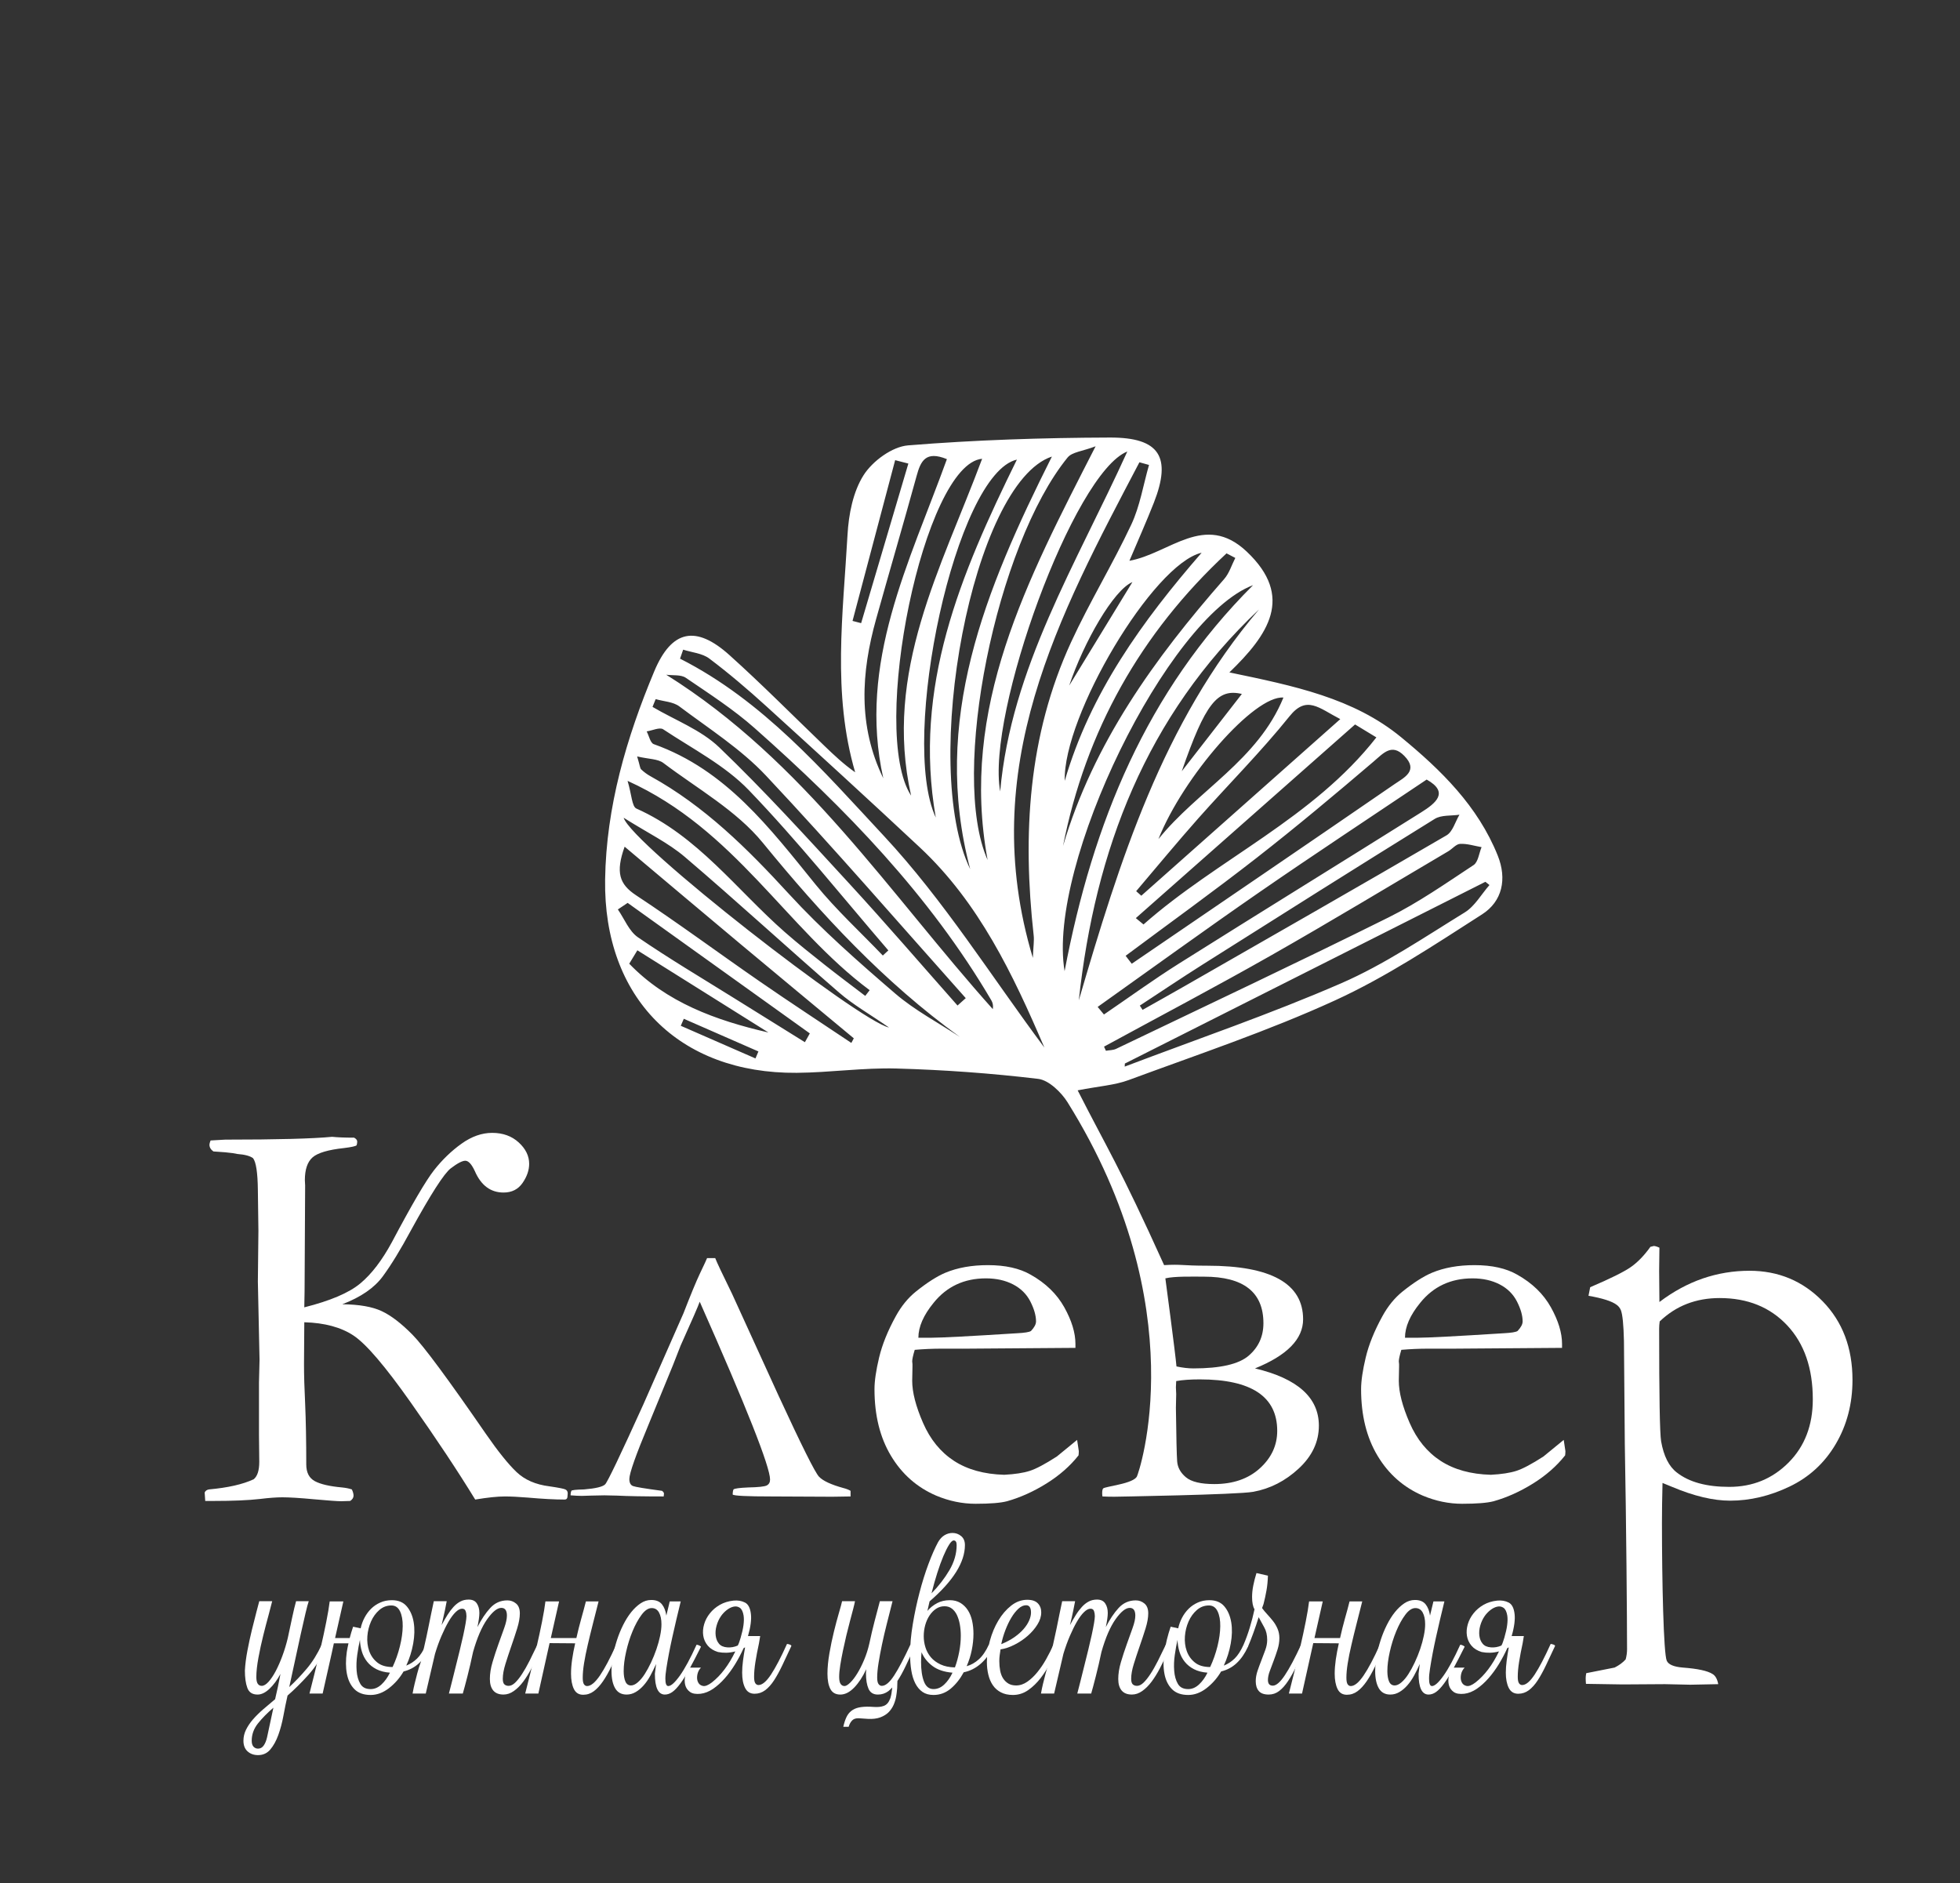 <?xml version="1.0" encoding="UTF-8"?> <svg xmlns="http://www.w3.org/2000/svg" width="179" height="172" viewBox="0 0 179 172" fill="none"><rect x="0" y="0" width="179" height="172" fill="#333333" stroke="none"/><mask id="mask0_66_50" style="mask-type:luminance" maskUnits="userSpaceOnUse" x="0" y="0" width="189" height="189"><path d="M0 9.26441e-05H188.976V188.976H0V9.26441e-05Z" fill="white"></path></mask><g mask="url(#mask0_66_50)"><path d="M51.63 136.036C51.484 135.968 51 135.873 50.178 135.753C48.927 135.598 47.924 135.164 47.17 134.445C46.416 133.726 45.482 132.564 44.368 130.954C40.926 125.96 38.694 122.944 37.674 121.909C36.654 120.873 35.716 120.154 34.859 119.752C34.002 119.35 32.803 119.14 31.26 119.124C32.951 118.476 34.18 117.63 34.948 116.59C35.716 115.549 36.576 114.144 37.528 112.376C39.347 109.06 40.56 107.172 41.168 106.709C41.776 106.246 42.218 106.016 42.492 106.016C42.783 106.016 43.075 106.332 43.366 106.966C43.932 108.268 44.806 108.92 45.988 108.92C46.742 108.92 47.32 108.628 47.723 108.045C48.126 107.462 48.327 106.88 48.327 106.297C48.327 105.578 48.008 104.926 47.372 104.344C46.736 103.762 45.928 103.47 44.948 103.47C44.003 103.47 43.071 103.8 42.151 104.457C41.231 105.114 40.399 105.916 39.651 106.864C38.903 107.812 37.619 110.002 35.799 113.437C34.898 115.104 33.934 116.365 32.906 117.221C31.878 118.078 30.172 118.806 27.79 119.406L27.816 117.941L27.867 108.277L27.842 107.788C27.842 106.812 28.078 106.118 28.548 105.706C29.019 105.296 29.975 105.013 31.414 104.858C32.099 104.773 32.486 104.688 32.571 104.601C32.606 104.481 32.623 104.369 32.623 104.266C32.623 104.13 32.528 104.01 32.34 103.908C31.483 103.908 30.815 103.881 30.335 103.83C28.552 104.001 25.298 104.088 20.568 104.088L19.231 104.164C19.163 104.336 19.128 104.465 19.128 104.549C19.128 104.79 19.248 104.996 19.488 105.166C20.328 105.218 20.919 105.269 21.262 105.321L21.674 105.398C22.358 105.449 22.838 105.578 23.112 105.784C23.387 106.142 23.532 107.11 23.55 108.685L23.6 112.409L23.55 117.057L23.703 124.196L23.652 126.277V131.053L23.678 133.518C23.678 134.306 23.507 134.837 23.164 135.11C22.17 135.573 20.807 135.881 19.078 136.036C18.888 136.07 18.76 136.164 18.691 136.318L18.743 137.089H19.488C21.27 137.089 22.684 137.029 23.73 136.909C24.568 136.806 25.254 136.756 25.786 136.756C26.419 136.756 27.387 136.814 28.69 136.936C29.992 137.054 30.815 137.114 31.158 137.114L31.98 137.089C32.186 136.952 32.288 136.789 32.288 136.601C32.288 136.446 32.238 136.258 32.135 136.036C31.879 135.95 31.582 135.89 31.24 135.856C30.099 135.753 29.268 135.561 28.748 135.278C28.228 134.996 27.97 134.488 27.97 133.752C27.97 131.597 27.935 129.741 27.867 128.184C27.799 126.816 27.764 125.618 27.764 124.592L27.79 120.768C29.65 120.82 31.152 121.226 32.295 121.988C33.439 122.749 35.178 124.785 37.511 128.094C39.846 131.405 41.808 134.361 43.399 136.961C44.532 136.772 45.434 136.678 46.103 136.678C46.652 136.678 47.348 136.712 48.19 136.781C49.547 136.901 50.671 136.961 51.564 136.961C51.719 136.961 51.804 136.884 51.822 136.73L51.848 136.396C51.848 136.224 51.775 136.105 51.63 136.036Z" fill="white"></path><path d="M74.8 134.877C74.44 134.5 73.207 132.029 71.099 127.465L66.859 118.176C65.951 116.324 65.438 115.234 65.318 114.908H64.575C64.523 115.045 64.3 115.526 63.906 116.35C63.58 117.038 63.083 118.24 62.415 119.958L58.763 128.254C56.655 132.909 55.488 135.349 55.266 135.572C55.043 135.796 54.4 135.949 53.339 136.036C52.602 136.053 52.216 136.096 52.182 136.164C52.131 136.284 52.106 136.421 52.106 136.576C52.534 136.61 52.876 136.626 53.134 136.626L53.955 136.601L55.19 136.576L56.346 136.601C57.339 136.652 58.762 136.678 60.612 136.678C60.63 136.558 60.638 136.472 60.638 136.421C60.638 136.336 60.578 136.249 60.458 136.164C58.915 135.958 58.032 135.813 57.81 135.728C57.587 135.641 57.476 135.426 57.476 135.082C57.476 134.568 58.067 132.894 59.25 130.064L61.46 124.684L62.154 122.908C63.183 120.625 63.766 119.286 63.903 118.892C68.186 128.553 70.327 133.968 70.327 135.134C70.327 135.393 70.224 135.573 70.019 135.676C69.814 135.778 69.248 135.838 68.323 135.856C67.535 135.89 67.09 135.95 66.987 136.036C66.935 136.173 66.91 136.326 66.91 136.498C66.995 136.618 68.195 136.678 70.508 136.678L76.008 136.704L77.679 136.678V136.164C77.508 136.061 77.284 135.976 77.011 135.906C75.896 135.598 75.16 135.254 74.8 134.877Z" fill="white"></path><path d="M85.261 118.995C86.46 117.504 88.055 116.759 90.043 116.759C90.984 116.759 91.811 116.943 92.523 117.311C93.233 117.68 93.76 118.203 94.103 118.879C94.445 119.556 94.617 120.16 94.617 120.691C94.617 120.948 94.463 121.24 94.155 121.565C94 121.668 93.58 121.736 92.895 121.771C88.56 122.045 85.956 122.181 85.081 122.181H83.873C83.873 121.188 84.336 120.125 85.261 118.995ZM96.519 133.028C95.456 133.713 94.635 134.151 94.052 134.339C93.469 134.528 92.689 134.648 91.712 134.699C89.879 134.648 88.349 134.223 87.125 133.427C85.9 132.629 84.957 131.473 84.297 129.957C83.637 128.44 83.308 127.16 83.308 126.115L83.333 124.855V124.597L83.308 124.34C83.308 124.152 83.385 123.801 83.539 123.287C84.361 123.216 85.167 123.18 85.956 123.18L87.909 123.183L98.216 123.107V122.748C98.216 121.736 97.877 120.623 97.2 119.405C96.523 118.189 95.5 117.195 94.129 116.424C93.117 115.841 91.816 115.551 90.221 115.551C88.748 115.551 87.455 115.781 86.341 116.244C85.569 116.569 84.671 117.144 83.643 117.967C82.923 118.549 82.315 119.295 81.817 120.203C81.08 121.539 80.571 122.799 80.288 123.981C80.005 125.163 79.864 126.132 79.864 126.885C79.864 129.268 80.365 131.293 81.368 132.964C82.369 134.635 83.745 135.847 85.493 136.601C86.675 137.097 87.875 137.347 89.091 137.347C90.428 137.347 91.387 137.269 91.969 137.115C93.187 136.772 94.385 136.232 95.568 135.496C96.751 134.759 97.727 133.903 98.499 132.925C98.515 132.788 98.524 132.66 98.524 132.54L98.369 131.512L96.519 133.028Z" fill="white"></path><path d="M129.701 118.995C130.9 117.504 132.494 116.759 134.482 116.759C135.424 116.759 136.25 116.943 136.962 117.311C137.673 117.68 138.2 118.203 138.542 118.879C138.885 119.556 139.057 120.16 139.057 120.691C139.057 120.948 138.902 121.24 138.594 121.565C138.44 121.668 138.02 121.736 137.334 121.771C133 122.045 130.396 122.181 129.521 122.181H128.313C128.313 121.188 128.776 120.125 129.701 118.995ZM140.958 133.028C139.896 133.713 139.074 134.151 138.492 134.339C137.909 134.528 137.129 134.648 136.152 134.699C134.318 134.648 132.789 134.223 131.565 133.427C130.34 132.629 129.397 131.473 128.737 129.957C128.077 128.44 127.748 127.16 127.748 126.115L127.773 124.855V124.597L127.748 124.34C127.748 124.152 127.825 123.801 127.978 123.287C128.801 123.216 129.606 123.18 130.396 123.18L132.349 123.183L142.656 123.107V122.748C142.656 121.736 142.317 120.623 141.64 119.405C140.962 118.189 139.94 117.195 138.569 116.424C137.557 115.841 136.256 115.551 134.661 115.551C133.188 115.551 131.894 115.781 130.781 116.244C130.009 116.569 129.11 117.144 128.082 117.967C127.362 118.549 126.754 119.295 126.257 120.203C125.52 121.539 125.01 122.799 124.728 123.981C124.445 125.163 124.304 126.132 124.304 126.885C124.304 129.268 124.805 131.293 125.808 132.964C126.809 134.635 128.185 135.847 129.933 136.601C131.114 137.097 132.314 137.347 133.53 137.347C134.868 137.347 135.826 137.269 136.409 137.115C137.626 136.772 138.825 136.232 140.008 135.496C141.19 134.759 142.166 133.903 142.938 132.925C142.954 132.788 142.964 132.66 142.964 132.54L142.809 131.512L140.958 133.028Z" fill="white"></path><path d="M163.346 133.581C161.873 135.063 160.065 135.803 157.922 135.803C155.849 135.803 154.256 135.367 153.142 134.494C152.422 133.945 151.942 132.994 151.704 131.641C151.582 130.903 151.524 127.477 151.524 121.359C151.524 121.154 151.54 120.931 151.574 120.691C152.328 119.971 153.16 119.435 154.068 119.085C154.976 118.734 155.969 118.557 157.049 118.557C159.602 118.557 161.658 119.389 163.218 121.051C164.777 122.713 165.557 124.966 165.557 127.81C165.557 130.175 164.82 132.099 163.346 133.581ZM166.457 118.853C164.64 116.994 162.412 116.065 159.773 116.065C158.3 116.065 156.877 116.301 155.506 116.771C154.136 117.243 152.817 117.958 151.549 118.918L151.524 116.09C151.524 115.747 151.532 115.037 151.549 113.957C151.326 113.854 151.154 113.802 151.034 113.802L150.726 113.879C150.161 114.671 149.565 115.286 148.94 115.725C148.314 116.162 147.077 116.777 145.226 117.567L145.072 118.351C146.357 118.574 147.213 118.849 147.642 119.174C147.813 119.294 147.941 119.457 148.028 119.662C148.182 120.055 148.276 120.997 148.31 122.486L148.388 131.886C148.524 139.299 148.593 147.999 148.593 150.637C148.593 150.945 148.55 151.253 148.465 151.561C148.206 151.851 147.869 152.099 147.456 152.306L144.866 152.819C144.832 152.994 144.814 153.143 144.814 153.267C144.814 153.425 144.824 153.601 144.84 153.794L148.189 153.847L152.053 153.822L154.37 153.873L156.921 153.822C156.834 153.358 156.662 153.05 156.404 152.897C155.956 152.605 155.044 152.407 153.666 152.305C152.856 152.235 152.374 152.03 152.22 151.686C151.926 151.051 151.78 144.406 151.78 139.101C151.78 138.037 151.797 136.818 151.832 135.445C152.089 135.547 152.38 135.667 152.706 135.803C154.697 136.643 156.465 137.063 158.009 137.063C159.828 137.063 161.634 136.635 163.428 135.778C165.221 134.922 166.628 133.629 167.649 131.897C168.67 130.166 169.181 128.213 169.181 126.037C169.181 123.107 168.272 120.713 166.457 118.853Z" fill="white"></path><path d="M102.73 97.139C113.706 91.606 124.68 86.073 135.656 80.539C135.779 80.638 135.903 80.737 136.027 80.835C135.284 81.682 134.688 82.77 133.772 83.334C130.076 85.607 126.44 88.086 122.486 89.807C116.016 92.623 109.318 94.909 102.715 97.418C102.72 97.325 102.724 97.233 102.73 97.139ZM100.998 95.97C100.94 95.844 100.884 95.719 100.827 95.594C105.923 92.819 111.059 90.115 116.103 87.25C121.535 84.163 126.883 80.927 132.264 77.752C132.636 77.534 132.975 77.093 133.346 77.074C133.994 77.043 134.652 77.26 135.307 77.374C135.072 77.933 134.998 78.733 134.578 79.01C132.044 80.68 129.535 82.439 126.827 83.784C118.578 87.885 110.242 91.812 101.934 95.794C101.658 95.927 101.311 95.914 100.998 95.97ZM133.288 74.411C132.902 75.052 132.674 75.965 132.107 76.295C124.139 80.945 116.124 85.516 108.12 90.105C106.867 90.822 105.604 91.526 104.347 92.235C104.263 92.106 104.179 91.977 104.095 91.846C106.006 90.595 107.899 89.318 109.83 88.098C116.883 83.641 123.938 79.184 131.031 74.793C131.632 74.421 132.528 74.527 133.288 74.411ZM100.246 91.966C105.174 88.463 110.067 84.91 115.04 81.472C120.038 78.019 125.115 74.68 130.292 71.201C132.387 72.373 131.112 73.367 129.778 74.204C122.414 78.827 115.01 83.387 107.651 88.02C105.323 89.486 103.094 91.109 100.819 92.659C100.628 92.428 100.436 92.197 100.246 91.966ZM114.983 55.663C106.144 66.058 102.247 78.672 98.523 91.365C100.008 77.666 104.663 65.391 114.983 55.663ZM97.226 88.702C95.585 78.989 106.643 56.373 114.438 53.446C104.742 63.12 99.802 75.119 97.226 88.702ZM80.731 76.358C75.15 70.366 69.679 63.999 62.106 60.159C62.2 59.885 62.297 59.61 62.391 59.337C63.195 59.594 64.138 59.666 64.775 60.146C66.582 61.506 68.31 62.983 69.986 64.506C74.687 68.781 79.378 73.069 84.018 77.41C89.407 82.454 92.51 88.983 95.379 95.679C90.543 89.195 86.21 82.243 80.731 76.358ZM90.672 92.172C81.26 81.66 73.471 69.527 60.844 61.626C61.449 61.709 62.182 61.6 62.633 61.907C64.782 63.371 66.99 64.793 68.928 66.511C77.207 73.849 84.879 81.737 90.534 91.363C90.658 91.574 90.723 91.818 90.672 92.172ZM87.447 91.839C84.153 88.118 80.912 84.346 77.55 80.689C73.671 76.471 69.812 72.222 65.683 68.259C64.01 66.655 61.643 65.775 59.593 64.564C59.688 64.329 59.785 64.093 59.88 63.855C60.608 64.066 61.477 64.093 62.042 64.519C64.747 66.551 67.671 68.41 69.963 70.851C76.191 77.482 82.141 84.375 88.199 91.165C87.948 91.39 87.698 91.614 87.447 91.839ZM59.059 66.802C59.57 66.725 60.246 66.398 60.565 66.61C63.238 68.385 66.213 69.906 68.395 72.177C72.871 76.831 76.911 81.904 81.13 86.806C80.962 86.962 80.794 87.118 80.624 87.272C78.57 85.123 76.361 83.099 74.493 80.798C70.306 75.641 66.319 70.319 59.705 67.966C59.391 67.854 59.27 67.202 59.059 66.802ZM81.749 90.738C78.391 87.85 75.039 84.907 72.052 81.65C68.258 77.513 64.337 73.614 59.38 70.882C59.083 70.718 58.803 70.506 58.556 70.272C58.45 70.172 58.45 69.959 58.188 69.088C59.257 69.339 60.077 69.305 60.583 69.687C63.683 72.03 67.255 74.026 69.656 76.965C75.038 83.552 80.722 89.69 87.658 94.706C85.677 93.397 83.535 92.274 81.749 90.738ZM57.314 71.32C67.129 75.757 71.795 84.764 79.423 90.438L79.019 90.96C77.784 90.016 76.538 89.087 75.319 88.123C74.091 87.15 72.863 86.175 71.686 85.143C67.266 81.266 63.722 76.343 58.122 73.85C57.706 73.665 57.693 72.578 57.314 71.32ZM56.956 74.689C59.172 76.087 61.03 76.978 62.544 78.269C67.303 82.323 71.906 86.562 76.631 90.656C77.902 91.758 79.394 92.603 81.191 93.849C78.443 93.245 57.695 77.107 56.956 74.689ZM77.75 95.255C74.981 93.4 72.189 91.578 69.446 89.683C65.648 87.061 61.937 84.307 58.086 81.767C56.558 80.759 56.205 79.682 57.046 77.331C60.751 80.447 64.171 83.337 67.605 86.207C71.054 89.093 74.518 91.959 77.975 94.835C77.9 94.975 77.825 95.115 77.75 95.255ZM73.508 95.189C71.363 93.854 69.215 92.522 67.071 91.183C64.122 89.343 61.124 87.57 58.259 85.606C57.449 85.051 57.027 83.927 56.427 83.064C56.726 82.865 57.023 82.665 57.321 82.465C62.866 86.438 68.412 90.412 73.958 94.386C73.808 94.654 73.659 94.921 73.508 95.189ZM57.466 88.019C57.714 87.611 57.962 87.204 58.209 86.796C62.199 89.298 66.19 91.8 70.179 94.303C65.355 93.195 60.858 91.547 57.466 88.019ZM68.994 96.672C66.721 95.678 64.447 94.684 62.174 93.69C62.266 93.477 62.356 93.263 62.449 93.05C64.721 94.044 66.993 95.039 69.264 96.034C69.175 96.247 69.085 96.459 68.994 96.672ZM77.859 56.711C79.156 51.816 80.454 46.923 81.751 42.029C82.153 42.133 82.554 42.235 82.957 42.339C81.519 47.198 80.082 52.056 78.644 56.915C78.383 56.847 78.122 56.779 77.859 56.711ZM86.477 41.935C83.062 51.375 78.314 60.531 80.668 71.085C78.338 66.291 78.646 61.427 80.013 56.542C81.234 52.178 82.51 47.83 83.713 43.461C84.078 42.131 84.522 41.134 86.477 41.935ZM89.695 41.902C85.962 51.915 80.668 61.342 83.209 72.672C79.367 66.751 84.382 42.362 89.695 41.902ZM92.87 41.978C87.695 52.498 83.375 62.734 85.462 74.672C82.106 67.478 87.279 43.239 92.87 41.978ZM96.067 41.699C89.958 53.882 85.019 65.819 88.605 79.383C84.001 69.902 88.808 44.102 96.067 41.699ZM100.058 40.761C93.787 53.022 87.624 64.632 90.195 78.547C86.703 70.702 90.999 49.758 97.503 41.783C97.911 41.282 98.858 41.221 100.058 40.761ZM102.954 41.238C98.276 51.551 92.341 61.018 91.343 72.286C90.059 65.134 98.075 43.164 102.954 41.238ZM104.935 42.466C104.411 44.288 104.112 46.218 103.316 47.913C101.611 51.548 99.502 54.995 97.823 58.641C93.883 67.191 93.378 76.226 94.402 85.436C94.457 85.927 94.37 86.435 94.326 87.487C89.119 70.167 96.713 56.222 104.059 42.222C104.351 42.303 104.643 42.385 104.935 42.466ZM103.419 53.163C101.522 56.27 99.588 59.437 97.646 62.618C98.987 58.629 101.699 53.889 103.419 53.163ZM109.74 50.484C104.332 56.712 99.575 63.286 97.238 71.32C97.067 65.391 105.31 51.499 109.74 50.484ZM112.015 50.541C112.282 50.679 112.55 50.819 112.816 50.959C112.483 51.606 112.266 52.352 111.8 52.885C105.438 60.143 99.861 67.865 97.081 77.271C99.167 66.735 104.168 57.839 112.015 50.541ZM113.415 63.382C111.543 65.791 109.735 68.117 107.927 70.442C110.074 64.257 111.171 62.852 113.415 63.382ZM105.795 76.639C108.078 70.899 114.564 63.492 117.211 63.712C114.872 69.438 109.366 72.192 105.795 76.639ZM122.403 65.68C116.216 71.172 110.224 76.491 104.232 81.81C104.075 81.671 103.918 81.534 103.762 81.395C105.647 79.179 107.498 76.933 109.427 74.755C112.195 71.63 115.16 68.667 117.77 65.418C119.332 63.471 120.448 64.672 122.403 65.68ZM125.7 67.35C119.903 74.767 111.23 78.435 104.432 84.435C104.199 84.242 103.966 84.049 103.731 83.856C110.332 78.026 116.932 72.195 123.754 66.168C124.099 66.378 124.892 66.859 125.7 67.35ZM128.248 69.035C129.59 70.4 128.212 71.031 127.355 71.621C119.371 77.11 111.36 82.561 103.358 88.023C103.172 87.782 102.986 87.539 102.8 87.298C106.796 84.319 110.847 81.409 114.776 78.343C118.4 75.514 121.928 72.558 125.426 69.573C126.352 68.781 127.102 67.867 128.248 69.035ZM106.428 116.758C107.251 116.552 109.019 116.604 109.962 116.604C113.576 116.604 115.384 118.022 115.384 120.858C115.384 122.062 114.935 123.05 114.035 123.823C113.136 124.596 111.452 124.983 108.984 124.983C108.522 124.983 108.008 124.923 107.443 124.803C107.356 123.703 106.428 116.758 106.428 116.758ZM116.644 130.688C116.644 132.008 116.116 133.148 115.059 134.107C114.003 135.067 112.614 135.547 110.894 135.547C109.666 135.547 108.806 135.342 108.311 134.93C107.818 134.519 107.548 134.035 107.506 133.478C107.463 132.922 107.426 131.29 107.391 128.582L107.418 127.322L107.391 126.704C107.391 126.586 107.4 126.396 107.418 126.14C107.996 126.036 108.711 125.986 109.564 125.986C114.284 125.986 116.644 127.554 116.644 130.688ZM121.915 91.375C126.612 89.225 130.984 86.314 135.354 83.511C137.202 82.327 137.643 80.286 136.783 78.141C134.971 73.622 131.603 70.33 127.966 67.339C123.6 63.748 118.179 62.643 112.275 61.414C115.826 57.984 118.231 54.507 113.854 50.375C110.016 46.752 106.808 50.565 103.146 51.219C103.911 49.407 104.688 47.672 105.382 45.904C107.008 41.751 105.918 39.949 101.364 39.963C95.216 39.983 89.058 40.182 82.934 40.678C81.478 40.795 79.69 42.11 78.871 43.395C77.902 44.919 77.504 46.99 77.4 48.854C76.998 56.07 75.99 63.323 78.099 70.537C77.027 69.784 76.159 68.957 75.294 68.126C72.409 65.355 69.593 62.507 66.619 59.834C63.556 57.081 61.343 57.51 59.746 61.326C57.207 67.392 55.363 73.689 55.263 80.33C55.102 91.132 62.002 98.071 72.763 97.986C75.806 97.962 78.851 97.508 81.886 97.593C86.202 97.713 90.525 98.027 94.812 98.538C95.798 98.655 96.943 99.794 97.489 100.667C109.224 119.47 103.99 134.604 103.819 134.879C103.647 135.152 103.09 135.392 102.148 135.598C101.326 135.77 100.871 135.876 100.786 135.919C100.7 135.963 100.658 136.112 100.658 136.37C100.658 136.472 100.666 136.575 100.683 136.678C101.008 136.695 101.368 136.703 101.763 136.703C101.763 136.703 112.995 136.519 114.447 136.255C115.998 135.974 117.386 135.263 118.611 134.126C119.835 132.99 120.448 131.686 120.448 130.215C120.448 127.65 118.503 125.906 114.614 124.983C117.544 123.798 119.008 122.303 119.008 120.499C119.008 117.234 116.087 115.602 110.244 115.602C107.894 115.602 107.934 115.452 106.314 115.55C102.206 106.456 101.124 104.912 98.419 99.586C100.39 99.202 101.806 99.117 103.079 98.646C109.394 96.31 115.806 94.171 121.915 91.375Z" fill="white"></path><path d="M22.988 158.989C22.988 159.236 23.044 159.417 23.154 159.535C23.266 159.652 23.404 159.711 23.566 159.711C23.774 159.711 23.945 159.619 24.078 159.433C24.212 159.248 24.316 158.996 24.39 158.675L24.969 155.973C24.42 156.443 23.953 156.917 23.566 157.399C23.181 157.88 22.988 158.409 22.988 158.989ZM29.377 150.221C29.452 150.221 29.548 150.237 29.666 150.268C29.785 150.299 29.837 150.345 29.822 150.407C29.348 151.417 28.79 152.279 28.153 152.987C27.514 153.696 26.884 154.321 26.261 154.864C26.126 155.457 26.001 156.072 25.882 156.715C25.764 157.355 25.606 157.941 25.414 158.471C25.221 159.001 24.981 159.44 24.69 159.785C24.402 160.129 24.026 160.303 23.566 160.303C23.181 160.303 22.861 160.188 22.609 159.961C22.357 159.732 22.232 159.408 22.232 158.989C22.232 158.644 22.309 158.311 22.465 157.991C22.621 157.669 22.832 157.355 23.098 157.047C23.366 156.739 23.674 156.433 24.022 156.131C24.372 155.829 24.738 155.517 25.125 155.197C25.214 154.828 25.3 154.448 25.381 154.06C25.462 153.672 25.541 153.28 25.614 152.885C25.318 153.44 24.984 153.893 24.613 154.244C24.241 154.596 23.878 154.772 23.522 154.772C23.046 154.772 22.736 154.569 22.588 154.161C22.438 153.755 22.365 153.225 22.365 152.572C22.394 152.016 22.473 151.408 22.598 150.748C22.724 150.089 22.861 149.455 23.01 148.844C23.158 148.233 23.296 147.691 23.422 147.216C23.548 146.741 23.633 146.417 23.678 146.244H24.858C24.798 146.504 24.69 146.917 24.536 147.484C24.378 148.052 24.216 148.677 24.045 149.361C23.874 150.045 23.726 150.731 23.6 151.415C23.474 152.099 23.41 152.683 23.41 153.163C23.41 153.459 23.456 153.669 23.544 153.792C23.633 153.915 23.752 153.976 23.901 153.976C24.093 153.976 24.301 153.853 24.524 153.607C24.746 153.36 24.965 153.033 25.181 152.627C25.396 152.22 25.6 151.753 25.793 151.231C25.986 150.705 26.149 150.167 26.282 149.612C26.432 148.92 26.569 148.28 26.694 147.687C26.821 147.096 26.936 146.615 27.04 146.244H28.197C28.122 146.455 28.022 146.828 27.897 147.364C27.77 147.901 27.626 148.536 27.462 149.269C27.298 150.003 27.128 150.789 26.95 151.628C26.772 152.465 26.594 153.287 26.416 154.087C26.965 153.581 27.5 153.02 28.018 152.405C28.538 151.788 28.99 151.061 29.377 150.221Z" fill="white"></path><path d="M35.743 146.634C35.327 146.634 34.961 146.773 34.642 147.05C34.322 147.327 34.07 147.675 33.885 148.095C33.699 148.514 33.587 148.963 33.55 149.445C33.514 149.926 33.57 150.377 33.718 150.795C33.866 151.215 34.111 151.562 34.453 151.839C34.794 152.118 35.261 152.257 35.854 152.257C36.137 151.653 36.359 151.021 36.522 150.361C36.686 149.701 36.771 149.094 36.778 148.539C36.786 147.985 36.705 147.527 36.534 147.17C36.363 146.813 36.101 146.634 35.743 146.634ZM33.851 154.273C34.207 154.273 34.538 154.131 34.842 153.847C35.146 153.563 35.402 153.206 35.61 152.774C35.134 152.737 34.727 152.633 34.386 152.459C34.045 152.287 33.762 152.062 33.539 151.785C33.317 151.507 33.154 151.197 33.05 150.85C32.946 150.505 32.886 150.149 32.871 149.778C32.783 150.173 32.701 150.626 32.627 151.138C32.553 151.65 32.534 152.139 32.571 152.607C32.607 153.077 32.719 153.471 32.906 153.791C33.09 154.113 33.406 154.273 33.851 154.273ZM38.905 150.221C38.965 150.221 39.053 150.237 39.171 150.269C39.29 150.299 39.335 150.345 39.305 150.407C39.023 151.023 38.682 151.519 38.282 151.895C37.881 152.273 37.406 152.527 36.857 152.663C36.501 153.269 36.055 153.775 35.521 154.19C34.987 154.603 34.43 154.809 33.851 154.809C33.214 154.809 32.719 154.633 32.371 154.282C32.022 153.931 31.793 153.462 31.681 152.877C31.57 152.29 31.566 151.627 31.67 150.887C31.714 150.617 31.766 150.351 31.826 150.093H30.49L30.29 151.017L29.466 154.679H28.263C28.397 154.174 28.557 153.542 28.742 152.783C28.929 152.025 29.114 151.246 29.299 150.443C29.485 149.642 29.651 148.869 29.799 148.122C29.947 147.377 30.051 146.757 30.111 146.263H31.358L30.602 149.611H31.937C32.026 149.267 32.13 148.921 32.249 148.575L32.938 148.723C33.013 148.379 33.131 148.051 33.295 147.743C33.458 147.435 33.658 147.163 33.895 146.93C34.133 146.695 34.411 146.507 34.731 146.366C35.05 146.223 35.402 146.153 35.789 146.153C36.382 146.153 36.838 146.343 37.158 146.726C37.477 147.107 37.685 147.593 37.781 148.178C37.877 148.765 37.862 149.407 37.737 150.11C37.61 150.814 37.398 151.486 37.102 152.127C37.473 151.979 37.802 151.763 38.093 151.479C38.382 151.197 38.653 150.777 38.905 150.221Z" fill="white"></path><path d="M37.68 154.679C37.739 154.346 37.803 154.043 37.87 153.773C37.936 153.502 38.014 153.194 38.103 152.849C38.192 152.503 38.304 152.146 38.438 151.775C38.542 151.282 38.652 150.779 38.771 150.267C38.89 149.757 38.998 149.261 39.094 148.778C39.19 148.298 39.283 147.842 39.372 147.41C39.462 146.979 39.543 146.59 39.618 146.245H40.796C40.767 146.418 40.711 146.702 40.63 147.097C40.548 147.49 40.448 147.934 40.33 148.427C40.508 148.095 40.686 147.786 40.864 147.502C41.042 147.218 41.227 146.973 41.42 146.763C41.614 146.553 41.82 146.39 42.043 146.273C42.266 146.155 42.518 146.097 42.8 146.097C43.142 146.097 43.391 146.214 43.546 146.447C43.703 146.683 43.78 146.973 43.78 147.318C43.78 147.613 43.72 148.045 43.602 148.613C43.958 147.91 44.347 147.326 44.771 146.865C45.194 146.402 45.716 146.17 46.34 146.17C46.636 146.17 46.9 146.266 47.13 146.458C47.36 146.65 47.475 146.947 47.475 147.355C47.475 147.75 47.394 148.207 47.231 148.733C47.067 149.258 46.89 149.797 46.696 150.351C46.503 150.906 46.326 151.445 46.162 151.97C45.999 152.494 45.918 152.947 45.918 153.329C45.918 153.577 45.966 153.746 46.062 153.838C46.158 153.93 46.288 153.977 46.451 153.977C46.644 153.977 46.842 153.881 47.042 153.69C47.242 153.498 47.454 153.234 47.676 152.894C47.899 152.555 48.124 152.157 48.355 151.702C48.584 151.246 48.826 150.753 49.078 150.221C49.152 150.221 49.238 150.25 49.335 150.305C49.431 150.361 49.479 150.401 49.479 150.426L49.235 150.962C49.012 151.442 48.782 151.911 48.544 152.367C48.307 152.823 48.054 153.23 47.787 153.589C47.52 153.946 47.235 154.233 46.93 154.447C46.626 154.663 46.311 154.771 45.984 154.771C45.568 154.771 45.256 154.649 45.048 154.402C44.842 154.155 44.738 153.805 44.738 153.347C44.738 152.867 44.819 152.353 44.983 151.803C45.146 151.255 45.323 150.711 45.516 150.175C45.708 149.639 45.887 149.143 46.051 148.686C46.214 148.23 46.295 147.854 46.295 147.558C46.295 147.09 46.124 146.855 45.784 146.855C45.412 146.855 44.983 147.201 44.492 147.891C44.003 148.582 43.572 149.581 43.202 150.887C43.038 151.663 42.867 152.401 42.69 153.097C42.511 153.795 42.37 154.321 42.266 154.679H40.998C41.087 154.346 41.187 153.955 41.298 153.505C41.41 153.054 41.524 152.593 41.643 152.118C41.762 151.643 41.88 151.165 41.999 150.685C42.118 150.203 42.222 149.757 42.311 149.343C42.4 148.93 42.47 148.573 42.522 148.27C42.574 147.969 42.6 147.75 42.6 147.613C42.6 147.441 42.574 147.283 42.522 147.142C42.47 146.999 42.363 146.93 42.199 146.93C42.022 146.93 41.824 147.034 41.61 147.243C41.395 147.453 41.179 147.743 40.964 148.113C40.748 148.483 40.534 148.918 40.319 149.418C40.103 149.917 39.906 150.462 39.728 151.054L38.883 154.679H37.68Z" fill="white"></path><path d="M54.666 146.263C54.487 146.966 54.313 147.654 54.142 148.326C53.971 148.999 53.815 149.636 53.675 150.24C53.534 150.846 53.422 151.4 53.341 151.904C53.259 152.411 53.219 152.855 53.219 153.236C53.219 153.52 53.255 153.718 53.33 153.83C53.405 153.94 53.501 153.995 53.619 153.995C53.961 153.995 54.35 153.675 54.789 153.034C55.226 152.392 55.719 151.46 56.269 150.24C56.327 150.24 56.41 150.259 56.514 150.295C56.617 150.334 56.669 150.376 56.669 150.426C56.373 151.067 56.098 151.652 55.846 152.182C55.593 152.714 55.333 153.172 55.066 153.562C54.799 153.95 54.521 154.251 54.231 154.467C53.942 154.682 53.619 154.791 53.263 154.791C52.862 154.791 52.577 154.612 52.406 154.254C52.235 153.898 52.15 153.435 52.15 152.867C52.15 152.472 52.183 152.04 52.25 151.571C52.317 151.104 52.41 150.611 52.529 150.092L50.191 150.074L49.167 154.679H47.965C48.098 154.175 48.258 153.542 48.443 152.784C48.63 152.024 48.815 151.246 48.999 150.444C49.186 149.642 49.353 148.868 49.501 148.123C49.649 147.376 49.753 146.756 49.813 146.263H51.059L50.303 149.612H52.639C52.774 149.008 52.922 148.415 53.085 147.836C53.249 147.256 53.389 146.732 53.509 146.263H54.666Z" fill="white"></path><path d="M59.519 146.873C59.207 146.873 58.899 147.076 58.595 147.484C58.291 147.892 58.016 148.391 57.771 148.983C57.526 149.573 57.33 150.2 57.182 150.86C57.032 151.519 56.959 152.108 56.959 152.625C56.959 153.02 57.011 153.339 57.115 153.579C57.218 153.819 57.388 153.94 57.627 153.94C57.819 153.94 58.027 153.845 58.25 153.653C58.472 153.461 58.684 153.209 58.884 152.895C59.084 152.58 59.278 152.227 59.463 151.831C59.648 151.436 59.812 151.032 59.952 150.62C60.094 150.207 60.206 149.803 60.287 149.407C60.368 149.012 60.408 148.663 60.408 148.353C60.408 147.909 60.335 147.552 60.186 147.281C60.038 147.011 59.815 146.873 59.519 146.873ZM61.166 146.263H62.168C61.886 147.409 61.63 148.501 61.4 149.537C61.17 150.572 60.988 151.528 60.854 152.404C60.824 152.589 60.802 152.759 60.788 152.912C60.772 153.068 60.766 153.205 60.766 153.329C60.766 153.773 60.854 153.995 61.032 153.995C61.284 153.995 61.636 153.679 62.09 153.043C62.543 152.407 63.051 151.467 63.615 150.221C63.688 150.221 63.774 150.247 63.871 150.295C63.967 150.345 64.016 150.383 64.016 150.407C63.63 151.183 63.284 151.849 62.98 152.404C62.676 152.959 62.394 153.412 62.134 153.764C61.875 154.116 61.634 154.371 61.411 154.531C61.188 154.691 60.959 154.772 60.72 154.772C60.112 154.772 59.808 154.136 59.808 152.867L59.919 151.979C59.756 152.348 59.582 152.703 59.396 153.043C59.211 153.381 59.007 153.679 58.784 153.931C58.562 154.183 58.32 154.387 58.06 154.54C57.8 154.695 57.522 154.772 57.226 154.772C56.751 154.772 56.403 154.58 56.18 154.199C55.958 153.816 55.846 153.292 55.846 152.625C55.846 152.195 55.89 151.735 55.979 151.248C56.068 150.761 56.191 150.277 56.347 149.796C56.502 149.315 56.691 148.852 56.914 148.408C57.136 147.964 57.382 147.576 57.648 147.243C57.916 146.911 58.202 146.643 58.506 146.439C58.81 146.235 59.132 146.133 59.474 146.133C59.919 146.133 60.246 146.267 60.454 146.531C60.662 146.796 60.795 147.139 60.854 147.559L61.166 146.263Z" fill="white"></path><path d="M66.419 150.462C66.746 150.487 67.065 150.433 67.377 150.295C67.437 150.185 67.485 150.071 67.522 149.953C67.558 149.837 67.599 149.711 67.643 149.574C67.895 148.723 67.985 148.051 67.911 147.558C67.851 147.201 67.737 146.963 67.566 146.846C67.395 146.729 67.202 146.695 66.987 146.745C66.773 146.794 66.561 146.902 66.353 147.067C66.145 147.234 65.975 147.417 65.841 147.613C65.663 147.873 65.53 148.162 65.441 148.483C65.351 148.803 65.325 149.109 65.362 149.398C65.399 149.689 65.499 149.933 65.663 150.129C65.826 150.326 66.078 150.437 66.419 150.462ZM69.425 149.427L69.314 150.093C69.179 150.71 69.073 151.273 68.991 151.785C68.909 152.297 68.869 152.75 68.869 153.145C68.869 153.429 68.905 153.625 68.979 153.737C69.054 153.847 69.15 153.902 69.269 153.902C69.61 153.902 69.993 153.582 70.415 152.941C70.838 152.299 71.325 151.369 71.874 150.149C71.933 150.149 72.014 150.166 72.118 150.203C72.222 150.241 72.274 150.283 72.274 150.333C71.977 150.974 71.703 151.559 71.45 152.09C71.198 152.621 70.946 153.079 70.694 153.469C70.442 153.857 70.17 154.158 69.882 154.375C69.591 154.59 69.269 154.698 68.913 154.698C68.513 154.698 68.223 154.519 68.045 154.161C67.866 153.805 67.778 153.342 67.778 152.774C67.778 152.441 67.803 152.078 67.855 151.683C67.907 151.289 67.97 150.881 68.045 150.462C67.985 150.487 67.941 150.511 67.911 150.537C67.689 151.03 67.433 151.514 67.143 151.989C66.854 152.463 66.538 152.894 66.197 153.282C65.855 153.671 65.499 153.991 65.129 154.245C64.757 154.497 64.379 154.649 63.993 154.698C63.562 154.747 63.237 154.691 63.014 154.531C62.791 154.371 62.646 154.161 62.579 153.902C62.513 153.643 62.513 153.37 62.579 153.079C62.646 152.79 62.761 152.534 62.925 152.313H64.015C63.837 152.497 63.726 152.718 63.682 152.978C63.637 153.237 63.659 153.458 63.749 153.643C63.837 153.829 63.986 153.942 64.194 153.986C64.401 154.03 64.675 153.922 65.017 153.662C65.849 153.009 66.561 152.065 67.154 150.831C66.873 150.906 66.601 150.946 66.342 150.953C66.082 150.958 65.826 150.937 65.574 150.887C65.173 150.765 64.862 150.57 64.639 150.305C64.417 150.041 64.279 149.738 64.226 149.398C64.174 149.059 64.201 148.711 64.305 148.354C64.409 147.995 64.583 147.662 64.829 147.355C65.073 147.046 65.377 146.787 65.741 146.578C66.105 146.369 66.523 146.239 66.998 146.19C67.385 146.153 67.729 146.211 68.033 146.366C68.337 146.519 68.519 146.874 68.579 147.429C68.609 147.662 68.601 147.953 68.557 148.298C68.513 148.643 68.43 149.019 68.311 149.427H69.425Z" fill="white"></path><path d="M78.085 146.245C78.055 146.405 77.999 146.643 77.918 146.957C77.835 147.273 77.739 147.635 77.629 148.049C77.517 148.462 77.406 148.902 77.294 149.371C77.183 149.839 77.079 150.305 76.982 150.769C76.886 151.23 76.805 151.67 76.738 152.09C76.67 152.509 76.638 152.867 76.638 153.162C76.638 153.458 76.682 153.671 76.771 153.801C76.861 153.931 76.978 153.994 77.127 153.994C77.261 153.994 77.435 153.89 77.65 153.681C77.865 153.471 78.081 153.19 78.295 152.839C78.511 152.489 78.719 152.074 78.919 151.601C79.119 151.125 79.279 150.622 79.398 150.093C79.546 149.389 79.706 148.711 79.877 148.057C80.047 147.405 80.206 146.799 80.355 146.245H81.513C81.335 146.947 81.161 147.635 80.99 148.307C80.819 148.979 80.67 149.618 80.545 150.221C80.418 150.827 80.314 151.383 80.233 151.895C80.151 152.407 80.11 152.849 80.11 153.218C80.11 153.502 80.151 153.699 80.233 153.81C80.314 153.922 80.414 153.977 80.533 153.977C80.874 153.977 81.253 153.657 81.669 153.014C82.085 152.374 82.574 151.442 83.138 150.221C83.182 150.221 83.261 150.241 83.371 150.277C83.483 150.314 83.538 150.358 83.538 150.407C83.242 151.049 82.967 151.634 82.715 152.163C82.462 152.694 82.21 153.151 81.958 153.533C81.958 153.73 81.95 153.951 81.935 154.199C81.906 154.519 81.877 154.759 81.846 154.921C81.802 155.191 81.723 155.453 81.613 155.706C81.502 155.958 81.349 156.183 81.157 156.382C80.963 156.578 80.711 156.735 80.399 156.853C80.087 156.97 79.71 157.017 79.265 156.993L78.441 156.937C78.173 156.925 77.97 156.989 77.829 157.13C77.687 157.273 77.579 157.466 77.506 157.714H77.015C77.09 157.381 77.183 157.094 77.294 156.853C77.406 156.611 77.554 156.418 77.739 156.271C77.925 156.122 78.155 156.017 78.43 155.955C78.703 155.894 79.042 155.87 79.442 155.882L79.777 155.901C79.954 155.913 80.121 155.913 80.278 155.901C80.433 155.887 80.578 155.857 80.711 155.809C80.845 155.759 80.959 155.678 81.057 155.567C81.153 155.457 81.238 155.302 81.313 155.106C81.327 155.067 81.349 154.985 81.379 154.855C81.409 154.726 81.431 154.587 81.446 154.439C81.461 154.327 81.475 154.223 81.49 154.125C81.371 154.249 81.253 154.359 81.134 154.458C80.853 154.667 80.533 154.773 80.177 154.773C79.761 154.773 79.475 154.597 79.319 154.245C79.165 153.893 79.086 153.422 79.086 152.829C79.086 152.769 79.09 152.707 79.097 152.645C79.105 152.583 79.109 152.522 79.109 152.459C78.797 153.138 78.433 153.693 78.018 154.125C77.602 154.555 77.179 154.773 76.749 154.773C76.318 154.773 76.014 154.603 75.835 154.263C75.658 153.925 75.569 153.458 75.569 152.867C75.569 152.313 75.629 151.693 75.747 151.007C75.866 150.325 76.002 149.663 76.159 149.029C76.314 148.394 76.467 147.825 76.615 147.318C76.763 146.813 76.861 146.454 76.905 146.245H78.085Z" fill="white"></path><path d="M87.367 141.121C87.367 140.838 87.278 140.697 87.099 140.697C86.981 140.697 86.839 140.825 86.677 141.085C86.514 141.344 86.339 141.692 86.154 142.129C85.969 142.568 85.783 143.08 85.597 143.665C85.411 144.25 85.237 144.87 85.074 145.524C85.727 144.858 86.273 144.152 86.71 143.406C87.147 142.66 87.367 141.898 87.367 141.121ZM86.254 146.706C85.973 146.706 85.717 146.785 85.486 146.938C85.257 147.093 85.055 147.3 84.885 147.558C84.714 147.817 84.585 148.11 84.495 148.437C84.406 148.764 84.362 149.1 84.362 149.445C84.362 149.79 84.414 150.129 84.518 150.462C84.621 150.796 84.785 151.094 85.007 151.36C85.23 151.625 85.523 151.844 85.887 152.016C86.25 152.189 86.691 152.281 87.211 152.293C87.374 151.85 87.505 151.374 87.601 150.87C87.698 150.364 87.746 149.876 87.746 149.408C87.746 149.037 87.715 148.69 87.657 148.364C87.597 148.037 87.507 147.75 87.39 147.502C87.27 147.257 87.118 147.062 86.933 146.921C86.747 146.778 86.521 146.706 86.254 146.706ZM85.253 154.272C85.609 154.272 85.935 154.134 86.231 153.857C86.529 153.58 86.781 153.218 86.989 152.774C86.231 152.713 85.623 152.509 85.163 152.164C84.703 151.818 84.369 151.4 84.162 150.906C84.146 151.066 84.135 151.221 84.129 151.369C84.121 151.517 84.117 151.658 84.117 151.794C84.117 152.534 84.206 153.133 84.385 153.589C84.562 154.044 84.851 154.272 85.253 154.272ZM90.306 150.221C90.365 150.221 90.447 150.237 90.551 150.268C90.654 150.3 90.706 150.34 90.706 150.388V150.408C90.41 151.036 90.027 151.553 89.561 151.961C89.093 152.368 88.577 152.626 88.013 152.737C87.686 153.342 87.293 153.838 86.833 154.226C86.373 154.614 85.846 154.809 85.253 154.809C84.851 154.809 84.518 154.716 84.251 154.532C83.983 154.346 83.765 154.088 83.594 153.756C83.423 153.422 83.301 153.028 83.227 152.572C83.151 152.114 83.115 151.621 83.115 151.092C83.115 150.241 83.197 149.324 83.361 148.345C83.523 147.365 83.727 146.405 83.973 145.469C84.217 144.532 84.491 143.654 84.795 142.841C85.099 142.028 85.394 141.362 85.675 140.844C85.839 140.56 86.035 140.352 86.265 140.214C86.495 140.08 86.737 140.012 86.989 140.012C87.285 140.012 87.549 140.106 87.779 140.298C88.009 140.489 88.123 140.764 88.123 141.121C88.123 142.688 87.047 144.402 84.895 146.262L84.697 147.133C84.949 146.837 85.245 146.6 85.586 146.421C85.927 146.242 86.313 146.152 86.743 146.152C87.115 146.152 87.438 146.236 87.713 146.402C87.986 146.569 88.213 146.79 88.391 147.068C88.569 147.345 88.699 147.669 88.781 148.038C88.862 148.409 88.903 148.804 88.903 149.222C88.903 149.704 88.851 150.201 88.747 150.712C88.643 151.224 88.487 151.713 88.281 152.182C88.681 152.072 89.051 151.862 89.393 151.553C89.734 151.246 90.038 150.802 90.306 150.221Z" fill="white"></path><path d="M93.712 146.614C93.475 146.614 93.24 146.72 93.011 146.929C92.78 147.14 92.566 147.41 92.366 147.744C92.164 148.077 91.983 148.456 91.82 148.881C91.656 149.306 91.531 149.734 91.442 150.166C91.902 149.981 92.302 149.768 92.643 149.529C92.984 149.288 93.267 149.037 93.49 148.778C93.712 148.521 93.879 148.261 93.99 148.002C94.102 147.744 94.158 147.502 94.158 147.281C94.158 146.837 94.008 146.614 93.712 146.614ZM92.799 153.94C93.156 153.94 93.496 153.825 93.823 153.597C94.15 153.369 94.458 153.077 94.747 152.718C95.036 152.362 95.304 151.964 95.548 151.526C95.794 151.088 96.014 150.653 96.206 150.221C96.264 150.221 96.347 150.248 96.451 150.296C96.555 150.345 96.607 150.382 96.607 150.408C96.427 150.838 96.208 151.309 95.95 151.821C95.69 152.333 95.388 152.81 95.047 153.254C94.707 153.698 94.324 154.069 93.902 154.365C93.479 154.661 93.015 154.809 92.51 154.809C92.079 154.809 91.712 154.729 91.408 154.569C91.103 154.409 90.859 154.193 90.674 153.921C90.488 153.649 90.351 153.329 90.262 152.96C90.172 152.589 90.128 152.2 90.128 151.794C90.128 151.165 90.22 150.516 90.407 149.842C90.592 149.17 90.848 148.56 91.175 148.012C91.5 147.464 91.89 147.01 92.343 146.652C92.796 146.294 93.29 146.116 93.823 146.116C94.254 146.116 94.572 146.224 94.78 146.438C94.988 146.654 95.092 146.929 95.092 147.262C95.092 147.633 94.978 148.002 94.747 148.372C94.518 148.742 94.224 149.085 93.868 149.398C93.512 149.713 93.111 149.984 92.666 150.212C92.22 150.441 91.79 150.586 91.375 150.646C91.344 150.832 91.319 151.014 91.296 151.193C91.274 151.372 91.263 151.548 91.263 151.72C91.263 152.029 91.29 152.318 91.342 152.589C91.394 152.861 91.482 153.094 91.608 153.293C91.735 153.489 91.894 153.646 92.087 153.764C92.279 153.881 92.518 153.94 92.799 153.94Z" fill="white"></path><path d="M95.069 154.679C95.128 154.346 95.192 154.043 95.258 153.773C95.325 153.502 95.402 153.194 95.492 152.849C95.581 152.503 95.693 152.146 95.826 151.775C95.93 151.282 96.041 150.779 96.16 150.267C96.278 149.757 96.385 149.261 96.484 148.778C96.58 148.298 96.672 147.842 96.761 147.41C96.85 146.979 96.93 146.59 97.005 146.245H98.186C98.156 146.418 98.1 146.702 98.018 147.097C97.937 147.49 97.837 147.934 97.718 148.427C97.896 148.095 98.074 147.786 98.253 147.502C98.43 147.218 98.616 146.973 98.809 146.763C99.001 146.553 99.209 146.39 99.432 146.273C99.654 146.155 99.908 146.097 100.189 146.097C100.53 146.097 100.778 146.214 100.934 146.447C101.092 146.683 101.169 146.973 101.169 147.318C101.169 147.613 101.109 148.045 100.99 148.613C101.346 147.91 101.737 147.326 102.158 146.865C102.582 146.402 103.105 146.17 103.729 146.17C104.026 146.17 104.289 146.266 104.52 146.458C104.749 146.65 104.865 146.947 104.865 147.355C104.865 147.75 104.782 148.207 104.62 148.733C104.456 149.258 104.277 149.797 104.085 150.351C103.892 150.906 103.713 151.445 103.55 151.97C103.386 152.494 103.306 152.947 103.306 153.329C103.306 153.577 103.354 153.746 103.45 153.838C103.546 153.93 103.677 153.977 103.84 153.977C104.033 153.977 104.229 153.881 104.43 153.69C104.63 153.498 104.842 153.234 105.065 152.894C105.288 152.555 105.513 152.157 105.744 151.702C105.974 151.246 106.214 150.753 106.468 150.221C106.541 150.221 106.626 150.25 106.722 150.305C106.82 150.361 106.868 150.401 106.868 150.426L106.622 150.962C106.4 151.442 106.17 151.911 105.932 152.367C105.696 152.823 105.442 153.23 105.176 153.589C104.909 153.946 104.622 154.233 104.318 154.447C104.014 154.663 103.7 154.771 103.373 154.771C102.957 154.771 102.646 154.649 102.437 154.402C102.229 154.155 102.126 153.805 102.126 153.347C102.126 152.867 102.208 152.353 102.372 151.803C102.534 151.255 102.712 150.711 102.905 150.175C103.097 149.639 103.276 149.143 103.438 148.686C103.602 148.23 103.685 147.854 103.685 147.558C103.685 147.09 103.513 146.855 103.172 146.855C102.801 146.855 102.372 147.201 101.881 147.891C101.392 148.582 100.961 149.581 100.59 150.887C100.428 151.663 100.257 152.401 100.078 153.097C99.9 153.795 99.76 154.321 99.654 154.679H98.385C98.476 154.346 98.576 153.955 98.686 153.505C98.798 153.054 98.913 152.593 99.032 152.118C99.15 151.643 99.268 151.165 99.388 150.685C99.506 150.203 99.61 149.757 99.7 149.343C99.789 148.93 99.86 148.573 99.912 148.27C99.962 147.969 99.988 147.75 99.988 147.613C99.988 147.441 99.962 147.283 99.912 147.142C99.86 146.999 99.752 146.93 99.589 146.93C99.41 146.93 99.213 147.034 98.998 147.243C98.782 147.453 98.568 147.743 98.353 148.113C98.137 148.483 97.922 148.918 97.708 149.418C97.492 149.917 97.296 150.462 97.117 151.054L96.27 154.679H95.069Z" fill="white"></path><path d="M110.408 146.634C109.992 146.634 109.625 146.773 109.306 147.05C108.988 147.327 108.734 147.675 108.549 148.095C108.364 148.514 108.252 148.963 108.214 149.445C108.178 149.926 108.233 150.377 108.381 150.795C108.53 151.215 108.774 151.562 109.117 151.839C109.458 152.118 109.926 152.257 110.52 152.257C110.801 151.653 111.024 151.021 111.188 150.361C111.35 149.701 111.436 149.094 111.442 148.539C111.45 147.985 111.369 147.527 111.198 147.17C111.028 146.813 110.765 146.634 110.408 146.634ZM108.516 154.273C108.872 154.273 109.202 154.131 109.506 153.847C109.81 153.563 110.066 153.206 110.274 152.774C109.8 152.737 109.39 152.633 109.049 152.459C108.709 152.287 108.428 152.062 108.205 151.785C107.982 151.507 107.818 151.197 107.713 150.85C107.61 150.505 107.55 150.149 107.537 149.778C107.446 150.173 107.365 150.626 107.292 151.138C107.216 151.65 107.198 152.139 107.236 152.607C107.272 153.077 107.384 153.471 107.569 153.791C107.756 154.113 108.07 154.273 108.516 154.273ZM113.569 150.221C113.628 150.221 113.717 150.237 113.836 150.269C113.954 150.299 113.998 150.345 113.97 150.407C113.688 151.023 113.346 151.519 112.945 151.895C112.545 152.273 112.07 152.527 111.521 152.663C111.164 153.269 110.72 153.775 110.185 154.19C109.652 154.603 109.094 154.809 108.516 154.809C107.878 154.809 107.384 154.633 107.036 154.282C106.686 153.931 106.456 153.462 106.345 152.877C106.233 152.29 106.233 151.625 106.345 150.879C106.456 150.133 106.646 149.365 106.913 148.575L107.602 148.723C107.677 148.379 107.796 148.051 107.958 147.743C108.122 147.435 108.324 147.163 108.56 146.93C108.797 146.695 109.076 146.507 109.394 146.366C109.713 146.223 110.066 146.153 110.452 146.153C111.046 146.153 111.502 146.343 111.822 146.726C112.141 147.107 112.348 147.593 112.445 148.178C112.542 148.765 112.526 149.407 112.4 150.11C112.273 150.814 112.062 151.486 111.766 152.127C112.137 151.979 112.468 151.763 112.757 151.479C113.046 151.197 113.317 150.777 113.569 150.221Z" fill="white"></path><path d="M115.796 153.44C115.796 153.785 115.942 153.959 116.241 153.959C116.552 153.959 116.92 153.64 117.342 153.005C117.766 152.371 118.26 151.443 118.824 150.221C118.868 150.221 118.945 150.241 119.056 150.277C119.168 150.313 119.224 150.357 119.224 150.408C118.926 151.048 118.653 151.635 118.4 152.164C118.148 152.693 117.89 153.153 117.632 153.541C117.373 153.931 117.101 154.233 116.82 154.448C116.537 154.664 116.218 154.772 115.862 154.772C115.446 154.772 115.146 154.664 114.961 154.448C114.774 154.233 114.682 153.933 114.682 153.551C114.682 153.244 114.738 152.925 114.849 152.599C114.961 152.272 115.08 151.948 115.206 151.628C115.33 151.307 115.45 150.992 115.561 150.685C115.673 150.376 115.728 150.075 115.728 149.779C115.728 149.335 115.64 148.955 115.461 148.64C115.282 148.325 115.112 148.015 114.949 147.705C114.801 148.188 114.641 148.663 114.47 149.131C114.3 149.599 114.133 150.024 113.97 150.408C113.926 150.408 113.858 150.395 113.769 150.369C113.636 150.32 113.569 150.271 113.569 150.221C113.776 149.741 113.966 149.22 114.137 148.659C114.308 148.097 114.452 147.54 114.57 146.984C114.422 146.739 114.348 146.361 114.348 145.857C114.348 145.524 114.385 145.172 114.46 144.801C114.534 144.432 114.63 144.056 114.749 143.675L115.796 143.913C115.78 144.408 115.736 144.86 115.661 145.273C115.588 145.688 115.498 146.097 115.394 146.504L115.261 146.873C115.394 147.059 115.55 147.247 115.728 147.437C115.906 147.629 116.081 147.833 116.252 148.048C116.422 148.264 116.564 148.501 116.674 148.76C116.786 149.02 116.841 149.303 116.841 149.612C116.841 149.957 116.786 150.304 116.674 150.656C116.564 151.008 116.444 151.351 116.318 151.684C116.192 152.016 116.073 152.333 115.962 152.635C115.85 152.937 115.796 153.205 115.796 153.44Z" fill="white"></path><path d="M124.409 146.263C124.231 146.966 124.055 147.654 123.886 148.326C123.714 148.999 123.559 149.636 123.419 150.24C123.277 150.846 123.166 151.4 123.085 151.904C123.002 152.411 122.962 152.855 122.962 153.236C122.962 153.52 122.998 153.718 123.074 153.83C123.147 153.94 123.243 153.995 123.363 153.995C123.705 153.995 124.094 153.675 124.531 153.034C124.969 152.392 125.462 151.46 126.011 150.24C126.071 150.24 126.153 150.259 126.257 150.295C126.361 150.334 126.413 150.376 126.413 150.426C126.115 151.067 125.841 151.652 125.589 152.182C125.337 152.714 125.077 153.172 124.81 153.562C124.543 153.95 124.265 154.251 123.975 154.467C123.686 154.682 123.363 154.791 123.006 154.791C122.605 154.791 122.321 154.612 122.15 154.254C121.979 153.898 121.893 153.435 121.893 152.867C121.893 152.472 121.927 152.04 121.993 151.571C122.061 151.104 122.154 150.611 122.271 150.092L119.935 150.074L118.91 154.679H117.709C117.842 154.175 118.001 153.542 118.187 152.784C118.373 152.024 118.558 151.246 118.743 150.444C118.93 149.642 119.097 148.868 119.245 148.123C119.393 147.376 119.497 146.756 119.555 146.263H120.803L120.046 149.612H122.383C122.517 149.008 122.665 148.415 122.827 147.836C122.993 147.256 123.133 146.732 123.251 146.263H124.409Z" fill="white"></path><path d="M129.263 146.873C128.952 146.873 128.643 147.076 128.34 147.484C128.035 147.892 127.76 148.391 127.515 148.983C127.271 149.573 127.074 150.2 126.926 150.86C126.778 151.519 126.703 152.108 126.703 152.625C126.703 153.02 126.755 153.339 126.859 153.579C126.962 153.819 127.134 153.94 127.371 153.94C127.564 153.94 127.772 153.845 127.995 153.653C128.218 153.461 128.428 153.209 128.628 152.895C128.83 152.58 129.022 152.227 129.208 151.831C129.394 151.436 129.556 151.032 129.698 150.62C129.839 150.207 129.95 149.803 130.031 149.407C130.114 149.012 130.154 148.663 130.154 148.353C130.154 147.909 130.079 147.552 129.931 147.281C129.783 147.011 129.56 146.873 129.263 146.873ZM130.911 146.263H131.912C131.63 147.409 131.375 148.501 131.144 149.537C130.914 150.572 130.734 151.528 130.599 152.404C130.568 152.589 130.547 152.759 130.532 152.912C130.516 153.068 130.511 153.205 130.511 153.329C130.511 153.773 130.599 153.995 130.778 153.995C131.03 153.995 131.382 153.679 131.835 153.043C132.288 152.407 132.795 151.467 133.359 150.221C133.434 150.221 133.519 150.247 133.616 150.295C133.712 150.345 133.76 150.383 133.76 150.407C133.374 151.183 133.028 151.849 132.726 152.404C132.42 152.959 132.139 153.412 131.879 153.764C131.62 154.116 131.379 154.371 131.156 154.531C130.934 154.691 130.703 154.772 130.466 154.772C129.856 154.772 129.554 154.136 129.554 152.867L129.664 151.979C129.502 152.348 129.327 152.703 129.14 153.043C128.956 153.381 128.751 153.679 128.528 153.931C128.306 154.183 128.066 154.387 127.804 154.54C127.546 154.695 127.267 154.772 126.97 154.772C126.495 154.772 126.147 154.58 125.924 154.199C125.702 153.816 125.59 153.292 125.59 152.625C125.59 152.195 125.635 151.735 125.724 151.248C125.812 150.761 125.935 150.277 126.091 149.796C126.247 149.315 126.436 148.852 126.659 148.408C126.882 147.964 127.126 147.576 127.394 147.243C127.66 146.911 127.947 146.643 128.25 146.439C128.555 146.235 128.878 146.133 129.219 146.133C129.664 146.133 129.991 146.267 130.198 146.531C130.406 146.796 130.539 147.139 130.599 147.559L130.911 146.263Z" fill="white"></path><path d="M136.163 150.462C136.489 150.487 136.808 150.433 137.12 150.295C137.18 150.185 137.228 150.071 137.265 149.953C137.301 149.837 137.343 149.711 137.388 149.574C137.639 148.723 137.729 148.051 137.655 147.558C137.595 147.201 137.48 146.963 137.309 146.846C137.139 146.729 136.945 146.695 136.731 146.745C136.516 146.794 136.303 146.902 136.096 147.067C135.888 147.234 135.717 147.417 135.584 147.613C135.407 147.873 135.272 148.162 135.184 148.483C135.095 148.803 135.069 149.109 135.105 149.398C135.141 149.689 135.243 149.933 135.407 150.129C135.569 150.326 135.821 150.437 136.163 150.462ZM139.168 149.427L139.057 150.093C138.923 150.71 138.815 151.273 138.735 151.785C138.652 152.297 138.612 152.75 138.612 153.145C138.612 153.429 138.648 153.625 138.723 153.737C138.797 153.847 138.893 153.902 139.013 153.902C139.355 153.902 139.736 153.582 140.159 152.941C140.581 152.299 141.068 151.369 141.617 150.149C141.676 150.149 141.757 150.166 141.861 150.203C141.967 150.241 142.019 150.283 142.019 150.333C141.721 150.974 141.447 151.559 141.193 152.09C140.941 152.621 140.689 153.079 140.437 153.469C140.185 153.857 139.913 154.158 139.625 154.375C139.336 154.59 139.013 154.698 138.656 154.698C138.255 154.698 137.967 154.519 137.788 154.161C137.611 153.805 137.521 153.342 137.521 152.774C137.521 152.441 137.547 152.078 137.599 151.683C137.651 151.289 137.713 150.881 137.788 150.462C137.729 150.487 137.684 150.511 137.655 150.537C137.432 151.03 137.176 151.514 136.887 151.989C136.597 152.463 136.281 152.894 135.94 153.282C135.599 153.671 135.243 153.991 134.872 154.245C134.501 154.497 134.123 154.649 133.737 154.698C133.305 154.747 132.979 154.691 132.756 154.531C132.533 154.371 132.389 154.161 132.323 153.902C132.256 153.643 132.256 153.37 132.323 153.079C132.389 152.79 132.505 152.534 132.668 152.313H133.759C133.58 152.497 133.468 152.718 133.424 152.978C133.38 153.237 133.403 153.458 133.492 153.643C133.58 153.829 133.729 153.942 133.937 153.986C134.144 154.03 134.419 153.922 134.76 153.662C135.591 153.009 136.303 152.065 136.897 150.831C136.616 150.906 136.345 150.946 136.084 150.953C135.825 150.958 135.569 150.937 135.317 150.887C134.916 150.765 134.604 150.57 134.381 150.305C134.159 150.041 134.023 149.738 133.969 149.398C133.917 149.059 133.944 148.711 134.048 148.354C134.152 147.995 134.327 147.662 134.572 147.355C134.816 147.046 135.12 146.787 135.484 146.578C135.848 146.369 136.267 146.239 136.743 146.19C137.128 146.153 137.472 146.211 137.777 146.366C138.08 146.519 138.263 146.874 138.323 147.429C138.352 147.662 138.345 147.953 138.301 148.298C138.255 148.643 138.175 149.019 138.055 149.427H139.168Z" fill="white"></path></g></svg> 